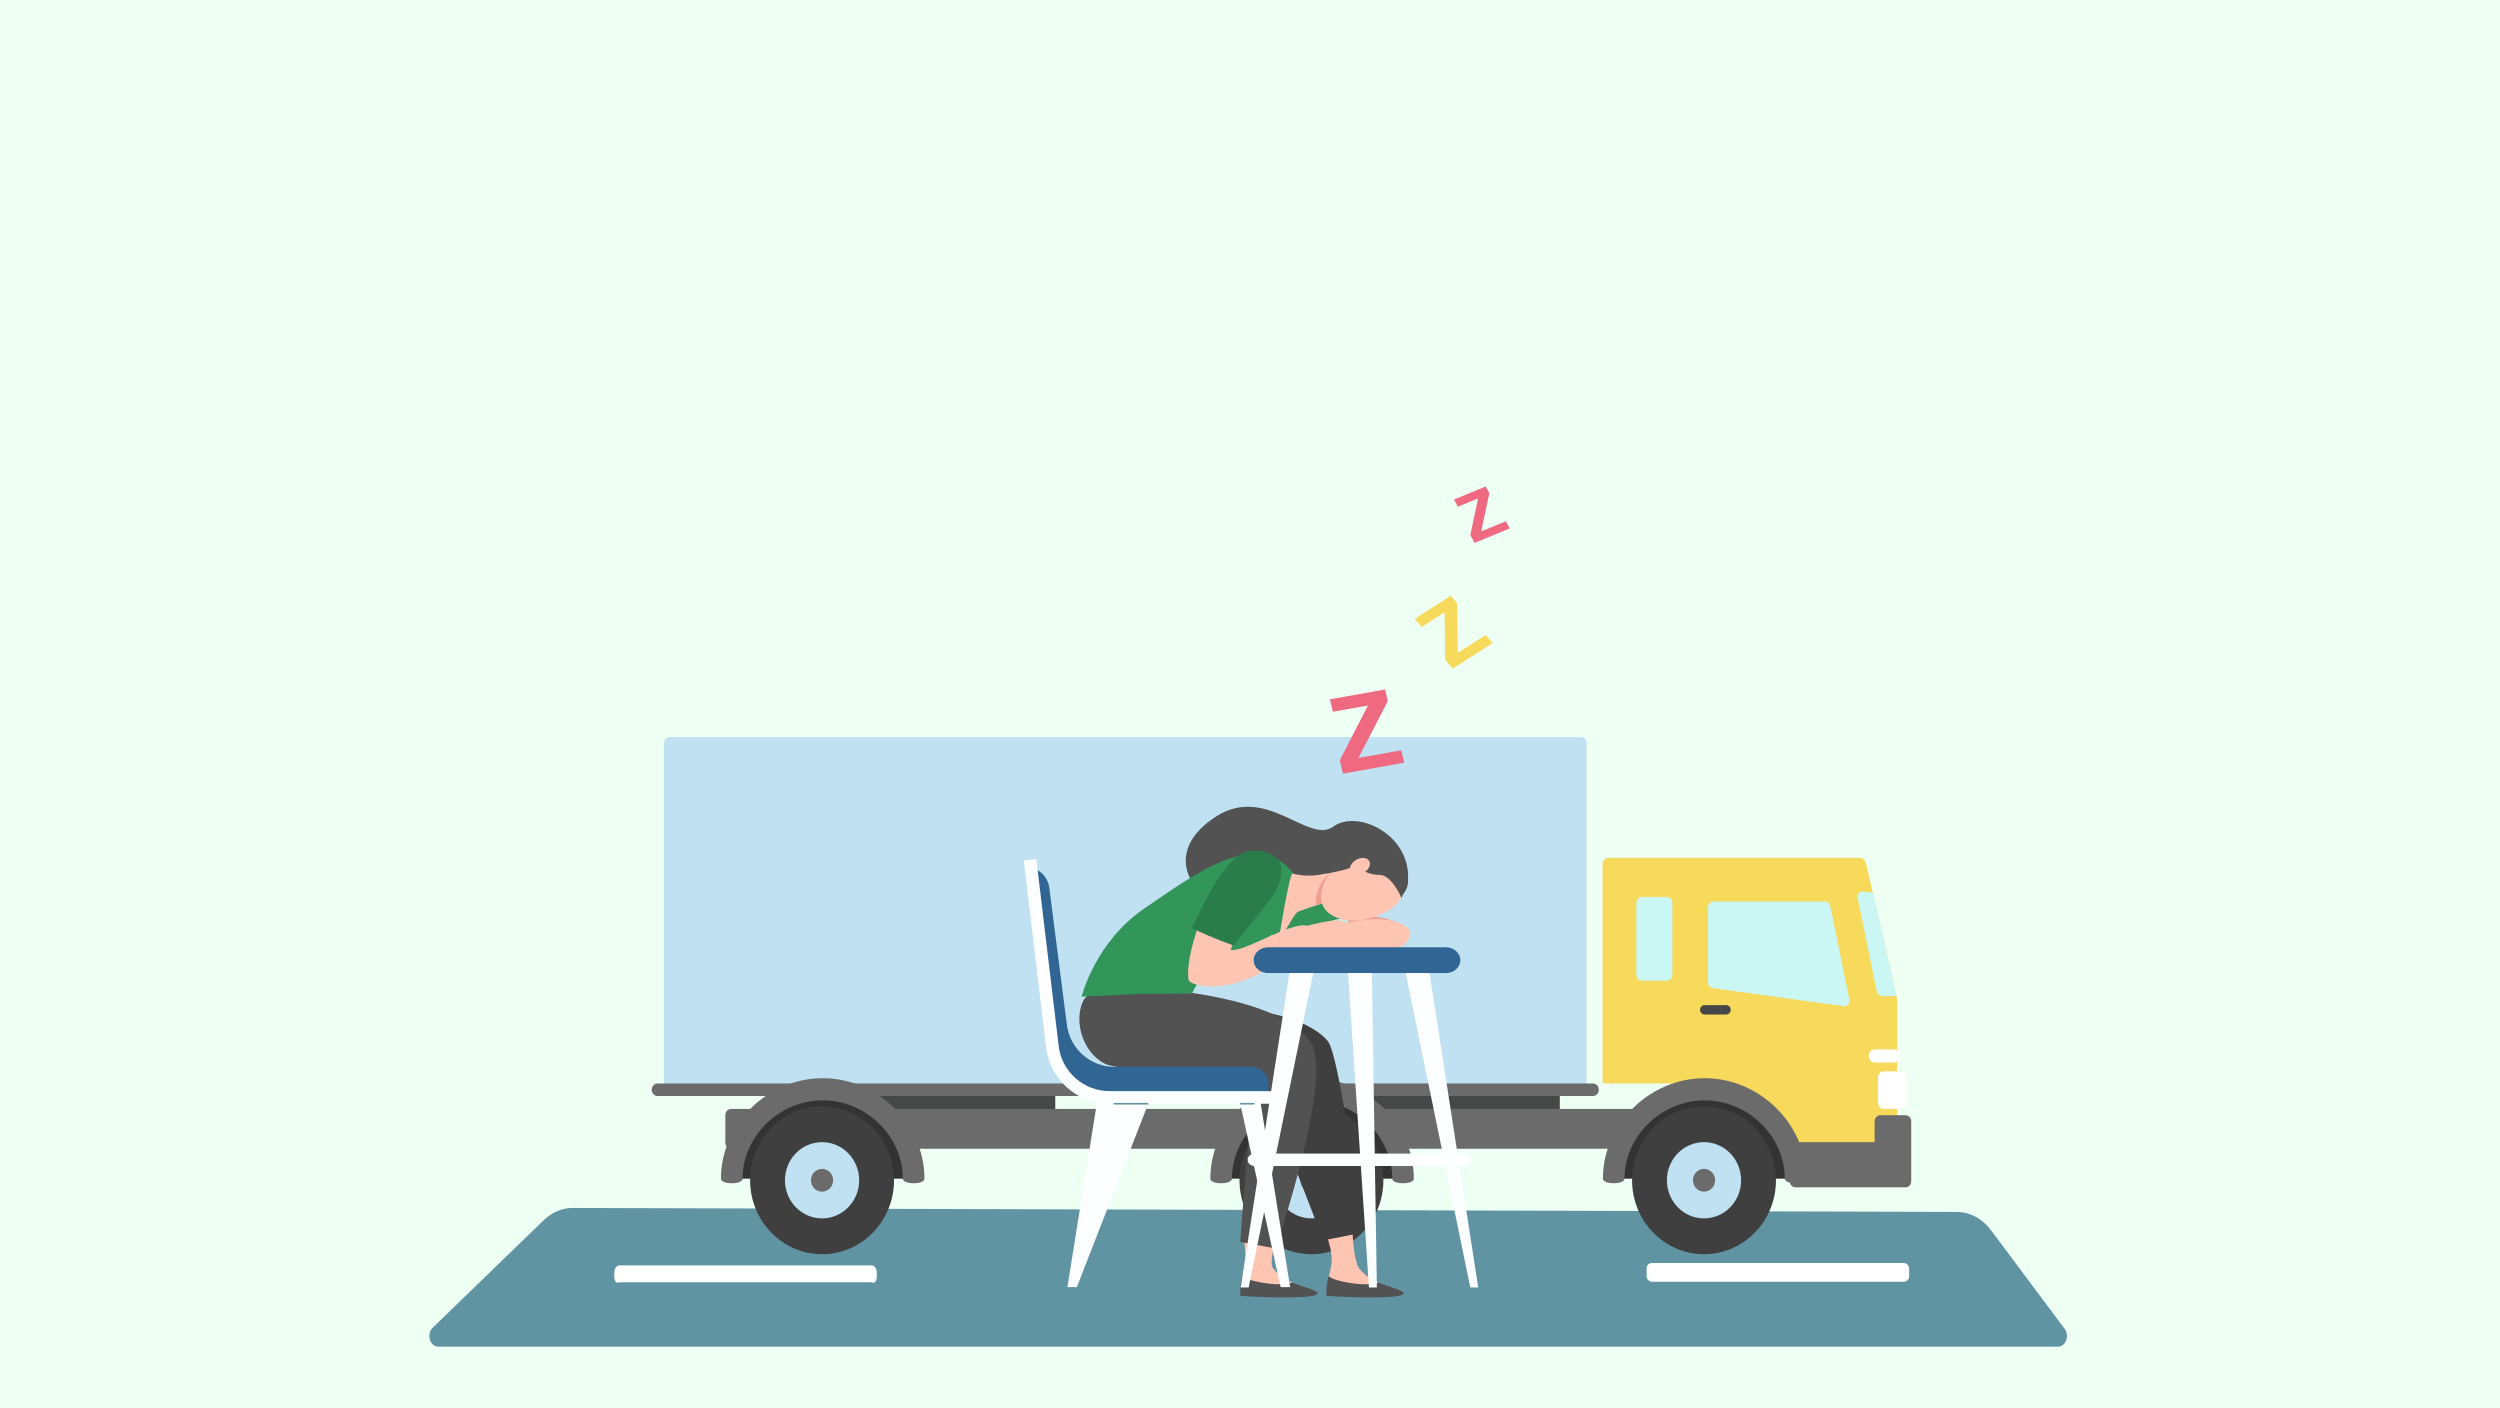 <?xml version="1.0" encoding="UTF-8"?>
<svg xmlns="http://www.w3.org/2000/svg" viewBox="0 0 1922.05 1082.35">
  <g isolation="isolate">
    <g id="Layer_1">
      <rect width="1922.05" height="1082.35" fill="#eefff4"/>
      <g>
        <g>
          <path d="M1582.11,1035.36H337.11c-6.57,0-9.52-9.69-4.45-14.6l85.41-82.69c6.29-6.09,14.18-9.4,22.32-9.38l1064.07,3.06c10.04.03,19.58,5.13,26.21,14l56.7,75.93c3.97,5.32.76,13.68-5.26,13.68Z" fill="#6194a3"/>
          <path d="M670.21,985.84h-194.06c-2.16,1.4-3.9-1.15-3.9-4.3v-2.98c0-3.15,1.75-5.7,3.9-5.7h194.06c2.16,0,3.9,2.55,3.9,5.7v2.98c0,3.15-1.75,5.7-3.9,4.3Z" fill="#fff"/>
          <rect x="1265.93" y="971.03" width="201.87" height="14.38" rx="4.02" ry="4.02" fill="#fff"/>
        </g>
        <g>
          <g>
            <path d="M811.31,868.05c0,.86-.68,1.55-1.51,1.55h-164.18c-.83,0-1.51-.69-1.51-1.55v-48.2c0-.86.68-1.55,1.51-1.55h164.18c.83,0,1.51.69,1.51,1.55v48.2Z" fill="#464747"/>
            <path d="M1199.21,866.59c0,.86-.67,1.55-1.51,1.55h-187.43c-.84,0-1.51-.7-1.51-1.55v-66.49c0-.86.67-1.55,1.51-1.55h187.43c.83,0,1.51.69,1.51,1.55v66.49Z" fill="#464747"/>
          </g>
          <path d="M1318.61,878.54c0,2.57-2.03,4.65-4.53,4.65h-751.9c-2.5,0-4.53-2.08-4.53-4.65v-21.31c0-2.57,2.03-4.65,4.53-4.65h751.9c2.5,0,4.53,2.08,4.53,4.65v21.31Z" fill="#6b6b6b"/>
          <g>
            <path d="M1219.78,832.81c0,2.57-2.02,4.65-4.53,4.65h-700.26c-2.5,0-4.53-2.08-4.53-4.65v-261.51c0-2.57,2.03-4.65,4.53-4.65h700.26c2.5,0,4.53,2.08,4.53,4.65v261.51Z" fill="#c0e1f2"/>
            <path d="M1229.16,838c0,2.57-2.03,4.65-4.53,4.65H505.62c-2.5,0-4.53-2.08-4.53-4.65v-.35c0-2.57,2.03-4.65,4.53-4.65h719.01c2.5,0,4.53,2.08,4.53,4.65v.35Z" fill="#6b6b6b"/>
          </g>
          <path d="M1434.78,664.2c-.58-2.5-2.03-4.65-4.53-4.65h-193.66c-2.5,0-4.53,2.08-4.53,4.65v166.35c0,.9.26,1.73.69,2.45h85.85c36.95,0,66.9,30.77,66.9,68.73,0,1.92-.1,3.81-.25,5.69h68.8c2.5,0,4.53-2.08,4.53-4.65v-134.63s-17.95-78.53-23.8-103.93Z" fill="#f7d95c"/>
          <g>
            <polygon points="1366.95 860.77 1310.08 833 1258.25 856.9 1240.65 906.2 1379.5 906.2 1366.95 860.77" fill="#333"/>
            <path d="M1372.19,906.2c0-32.63-28.22-60.21-61.62-60.21s-61.62,27.57-61.62,60.21c0,4.71-16.6,4.71-16.6,0,0-41.88,35.82-77.26,78.22-77.26s78.22,35.38,78.22,77.26c0,4.71-16.6,4.71-16.6,0Z" fill="#6b6b6b"/>
            <path d="M1365.39,907.42c0,31.38-24.76,56.83-55.31,56.83s-55.31-25.45-55.31-56.83,24.77-56.83,55.31-56.83,55.31,25.44,55.31,56.83Z" fill="#3f3f3f"/>
            <path d="M1338.6,907.42c0,16.18-12.77,29.31-28.53,29.31s-28.53-13.12-28.53-29.31,12.77-29.31,28.53-29.31,28.53,13.12,28.53,29.31Z" fill="#c0e1f2"/>
            <path d="M1318.61,907.42c0,4.84-3.82,8.76-8.53,8.76s-8.53-3.93-8.53-8.76,3.82-8.77,8.53-8.77,8.53,3.93,8.53,8.77Z" fill="#6b6b6b"/>
            <polygon points="1065.14 860.77 1008.27 833 956.44 856.9 938.84 906.2 1077.7 906.2 1065.14 860.77" fill="#333"/>
            <path d="M1070.39,906.2c0-32.63-28.22-60.21-61.62-60.21s-61.62,27.57-61.62,60.21c0,4.71-16.6,4.71-16.6,0,0-41.88,35.82-77.26,78.22-77.26s78.22,35.38,78.22,77.26c0,4.71-16.6,4.71-16.6,0Z" fill="#6b6b6b"/>
            <path d="M1063.58,907.42c0,31.38-24.77,56.83-55.31,56.83s-55.31-25.45-55.31-56.83,24.77-56.83,55.31-56.83,55.31,25.44,55.31,56.83Z" fill="#3f3f3f"/>
            <path d="M1036.8,907.42c0,16.18-12.77,29.31-28.53,29.31s-28.53-13.12-28.53-29.31,12.77-29.31,28.53-29.31,28.53,13.12,28.53,29.31Z" fill="#c0e1f2"/>
            <path d="M1016.8,907.42c0,4.84-3.82,8.76-8.53,8.76s-8.53-3.93-8.53-8.76,3.82-8.77,8.53-8.77,8.53,3.93,8.53,8.77Z" fill="#6b6b6b"/>
            <polygon points="688.89 860.77 632.02 833 580.19 856.9 562.59 906.2 701.44 906.2 688.89 860.77" fill="#333"/>
            <path d="M694.13,906.2c0-32.63-28.22-60.21-61.62-60.21s-61.62,27.57-61.62,60.21c0,4.71-16.6,4.71-16.6,0,0-41.88,35.82-77.26,78.22-77.26s78.22,35.38,78.22,77.26c0,4.71-16.6,4.71-16.6,0Z" fill="#6b6b6b"/>
            <path d="M687.33,907.42c0,31.38-24.76,56.83-55.31,56.83s-55.31-25.45-55.31-56.83,24.76-56.83,55.31-56.83,55.31,25.44,55.31,56.83Z" fill="#3f3f3f"/>
            <path d="M660.54,907.42c0,16.18-12.77,29.31-28.53,29.31s-28.53-13.12-28.53-29.31,12.77-29.31,28.53-29.31,28.53,13.12,28.53,29.31Z" fill="#c0e1f2"/>
            <path d="M640.55,907.42c0,4.84-3.82,8.76-8.53,8.76s-8.53-3.93-8.53-8.76,3.82-8.77,8.53-8.77,8.53,3.93,8.53,8.77Z" fill="#6b6b6b"/>
          </g>
          <path d="M1414.18,689.33c0-2.57-2.02-4.65-4.53-4.65h-104.52c-2.5,0-4.53,2.08-4.53,4.65v131.45h20.49c29.68,0,58.68,19.87,67.43,47.36h40.24c2.5,0,4.53-2.08,4.53-4.65v-84.24l-19.12-89.92Z" fill="#f7d95c"/>
          <path d="M1464.85,857.41h-19.11c-2.5,0-4.53,2.08-4.53,4.65v16.04h-60.67c-2.5,0-4.53,2.08-4.53,4.65v25.47c0,2.57,2.03,4.65,4.53,4.65h84.31c2.5,0,4.53-2.08,4.53-4.65v-46.16c0-2.57-2.02-4.65-4.53-4.65Z" fill="#6b6b6b"/>
          <g>
            <path d="M1285.77,749.37c0,2.57-2.02,4.65-4.53,4.65h-18.67c-2.5,0-4.53-2.08-4.53-4.65v-55.16c0-2.57,2.02-4.65,4.53-4.65h18.67c2.5,0,4.53,2.08,4.53,4.65v55.16Z" fill="#caf7f4"/>
            <path d="M1422,769.26c0,2.38-1.87,4.3-4.19,4.3,0,0-75.61-10.28-100.42-13.76-2.29-.32-4.19-1.92-4.19-4.31v-58.06c0-2.38,1.88-4.31,4.19-4.31h85.77c2.31,0,3.71,1.98,4.19,4.31,3.67,17.9,14.64,71.83,14.64,71.83Z" fill="#caf7f4"/>
            <path d="M1432.26,685.35c-2.31,0-4.19,1.93-4.19,4.31,0,0,10.97,53.93,14.64,71.83.48,2.33,1.88,4.31,4.19,4.31h11.15c-2.3-10.06-11.57-50.6-18.17-79.4-4.77-.65-7.62-1.04-7.62-1.04Z" fill="#caf7f4"/>
          </g>
          <path d="M1330.61,776.36c0,2-1.58,3.62-3.52,3.62h-16.53c-1.95,0-3.52-1.62-3.52-3.62h0c0-2,1.58-3.62,3.52-3.62h16.53c1.95,0,3.52,1.62,3.52,3.62h0Z" fill="#464747"/>
          <g>
            <path d="M1460.25,812.3c0,2.57-2.02,4.65-4.53,4.65h-14.37c-2.5,0-4.53-2.08-4.53-4.65v-.88c0-2.57,2.03-4.65,4.53-4.65h14.37c2.5,0,4.53,2.08,4.53,4.65v.88Z" fill="#fff"/>
            <path d="M1465.73,847.94c0,2.57-2.02,4.65-4.53,4.65h-12.85c-2.5,0-4.53-2.09-4.53-4.65v-19.64c0-2.57,2.02-4.65,4.53-4.65h12.85c2.5,0,4.53,2.08,4.53,4.65v19.64Z" fill="#fff"/>
          </g>
        </g>
        <g>
          <path d="M1019.72,948.85c2.38,7.38,4.34,13.77,4.07,20.85-.18,4.75-1.93,10.52-2.14,11.41-.15.64.46,3.29.79,3.89,13.04,7.71,26.41,4.93,37.32,1.14-7.4-2.81-12.55-8.4-14.41-10.44-3.14-3.45-5.62-16.95-5.62-37.75-4.46,0-12.43,8.49-20.03,10.9Z" fill="#ffc5b3"/>
          <path d="M1021.7,980.91c-1.69,3.13-2.57,15.25-1.55,15.43,1.21.22,52.24,3.1,58.36-1.13,3.78-2.61-9.65-5.42-18.74-9.07-10.91,3.79-37.52-1.88-38.07-5.23Z" fill="#525252"/>
          <path d="M876.43,816.08l91.7,10.18,49.24,127.37,29.92-5.91s-16.79-136.1-26.58-147.49c-26.68-31.07-119.9-27.39-119.9-27.39l-24.38,43.23Z" fill="#3f3f3f"/>
          <path d="M956.12,949.22c.38,6.06,1.76,13.4,1.49,20.48-.18,4.75-1.93,10.52-2.14,11.41-.15.64.46,3.29.79,3.89,13.04,7.71,26.41,4.93,37.32,1.14-7.4-2.81-12.55-8.4-14.41-10.44-3.14-3.45-.9-13.78,3.24-29.21-4.46,0-18.7.31-26.3,2.73Z" fill="#ffc5b3"/>
          <path d="M887.45,760.2s96,5.24,120.2,40.99c18.11,26.74-26.99,158.66-26.99,158.66l-27.14-5.04s6.25-89.39,10.78-118.88c.77-5-.92-15.67-.92-15.67,0,0-97.63,6.11-114.32-2.65-16.69-8.75-23.68-32.49-16.34-47.98,7.34-15.49,54.73-9.43,54.73-9.43Z" fill="#525252"/>
          <path d="M955.52,980.91c-1.69,3.13-2.57,15.25-1.55,15.43,1.21.22,52.24,3.1,58.36-1.13,3.78-2.61-9.65-5.42-18.74-9.07-10.91,3.79-37.52-1.88-38.07-5.23Z" fill="#525252"/>
          <path d="M1076.32,710.16c-24.21-11.86-47.42-1.29-47.42-1.29-3.13,3.86,1.34,3.68,1.34,3.68,22.7-4.96,46.07-2.4,46.07-2.4Z" fill="#ef9f8f"/>
          <path d="M1029.61,725.46c5.66-14.93,12.37-27.81,12.37-27.81,0,0-29.67-15.72-30.65-16.38-19.07-6.4-31.3-10.54-39.73-6.9-6.83,2.95-16.7,33.5,2.55,38.79,24.3,6.68,38.91,7.35,54.25,12.86l.88.32.33-.88Z" fill="#32965b"/>
          <path d="M997.24,718.57c9.79-5.1,26.98-12.2,41.24-13.79-1.51,3.19-3.38,7.26-5.3,11.81-7.42,1-17.3,2.36-26.91,3.76-2.87-.57-5.87-1.15-9.03-1.78Z" fill="#cfe3de" mix-blend-mode="multiply"/>
          <path d="M1082.3,678.98c4.19-36.51-38.26-57.3-57.3-43.46-19.04,13.84-51.43-32.85-90.2-7.69-38.77,25.16-20.84,55.54-3.97,62.78,76.34-7.31,125.24-16.25,125.24-16.25l26.24,4.62Z" fill="#525252"/>
          <path d="M994.72,671.83c5.31,6.93,4.71,11.27,4.71,11.27l-11.6,32.92s-4.72,12.24-14.32,19.87c-9.44,7.5-17.62,7.53-29.29,4.35-15.46-4.22-27.76,23.62-27.76,23.62l-40.03.27-44.85,2.15s10.16-42.42,49.35-68.63c34.03-22.76,84.96-63.41,113.8-25.82Z" fill="#32965b"/>
          <path d="M956.19,660.99c13.06-4.53,25.14,9.04,3.32,35.23-.12.15-9.61,24.6-13.37,33.96,9.4,2.8,46.05-21.89,59.1-18.47,0,0,17.44-4.76,23.96-3.96,4.83.6,15.44,7.1,15.44,7.1,0,0,12.44,15.4,10.04,17.02-3.28,2.22-8.02-11.42-13.81-12.61,0,0,8.91,11.54,5.62,11.07-3.29-.47-7.3-4.19-9.5-5.51-2.2-1.32-11.73,1.89-19.56,1.35-1.29-.09-6.23-1.43-12.17-1.75-2.86-.15-27.02,21.07-47.95,29.01-23.12,8.78-43.09,4.17-43.64-.56-2.8-23.89,20.75-84.32,42.52-91.87Z" fill="#ffc5b3"/>
          <path d="M917.29,713.9c14.16,7.17,31.05,12.97,31.05,12.97,0,0,20.04-24.89,20.79-25.81,9.93-13.02,17.67-20.95,15.43-36.57-1.06-7.42-22.19-17.7-36.36-3.52-13.13,13.14-24.38,36.8-31.34,51.65l-.4.85.83.42Z" fill="#2a7c4b"/>
          <path d="M1028.62,667.86s-14.68,8.89-34.79,3.75c-2.47-.63-11.07,52.3-10.71,51.9,2.36-2.59,12.03-21.31,14.58-22.41,6.98-3.01,41.86-14.04,41.86-14.04l-10.94-19.2Z" fill="#ffc5b3"/>
          <path d="M1034.2,677.66l5.35,9.39h0s-15.33,4.84-27.68,8.98c-.5-3.01-.22-6.5,1.04-10.49,2.02-6.39,5.9-11.48,10.64-15.38,3.24-1.2,5.06-2.31,5.06-2.31l5.59,9.81Z" fill="#ef9f8f"/>
          <path d="M1077.22,669.75s-4.31-8.96-14.2-12.72c-9.88-3.76-39.1,2.7-46.09,24.8-7,22.1,16.39,28.69,32.51,24.98,16.12-3.7,36.69-12.6,27.78-37.07Z" fill="#ffc5b3"/>
          <path d="M1039.7,652.65c14.86-5.13,26.59-5.48,33.65,4.9,7.06,10.38,13.85,19.15,5.13,30.46l-.94,2.42s-7.54-18.12-17.41-17.86c-9.87.26-17.62-7.54-22.2-5.36-4.57,2.18-18.99,4.59-18.99,4.59l2.75-4.56s3.15-9.47,18.01-14.6Z" fill="#525252"/>
          <path d="M1048.1,671.24c-4.01,2.12-8.4,1.52-9.8-1.35-1.4-2.87.71-6.91,4.72-9.03,4.01-2.12,8.4-1.52,9.8,1.35,1.4,2.87-.71,6.91-4.73,9.03Z" fill="#ffc5b3"/>
          <path d="M1069.27,707.72c-29.82-5.92-66.59,14.8-70.2,14.96-16.69-1.89-17.26-3.7-20.93-3.95-5.09,1.73-13.56,14.75-13.56,14.75,51.43-2.5,103.77,1.81,115-7.3,4.25-3.45,10.71-14.29-10.31-18.47Z" fill="#ffc5b3"/>
        </g>
        <g>
          <path d="M1111.63,728.3h-136.71c-6.13,0-11.11,4.44-11.11,9.91h0c0,5.47,4.97,9.91,11.11,9.91h136.71c6.13,0,11.11-4.44,11.11-9.91h0c0-5.47-4.97-9.91-11.11-9.91Z" fill="#316594"/>
          <polygon points="991.32 748.12 953.88 989.81 959.99 989.81 1009.66 748.12 991.32 748.12" fill="#fdfeff"/>
          <polygon points="1099.05 748.12 1136.49 989.81 1130.38 989.81 1080.72 748.12 1099.05 748.12" fill="#fdfeff"/>
          <polygon points="1054.74 748.12 1058.56 989.81 1052.45 989.81 1036.4 748.12 1054.74 748.12" fill="#fdfeff"/>
          <path d="M1125.8,886.93h-161.22c-2.95,0-5.35,2.14-5.35,4.77s2.39,4.77,5.35,4.77h161.22c2.95,0,5.35-2.14,5.35-4.77s-2.39-4.77-5.35-4.77Z" fill="#fdfeff"/>
        </g>
        <g>
          <path d="M788.58,666.52h0c9.19,0,16.96,6.83,18.13,15.95l13.54,105.52c2.37,18.44,18.07,32.26,36.66,32.26h105.27c7.18,0,13.01,5.82,13.01,13.01v10.46h-121.87c-20.54,0-38.05-14.87-41.38-35.14l-23.35-142.06Z" fill="#316594"/>
          <path d="M984.59,989.56h7.28l-22.57-140.99h11.21v-9.71h-127.54c-19.9,0-36.68-14.9-39.04-34.65l-17.19-143.73-9.64,1.15,17.19,143.73c2.56,21.37,18.66,38.17,39.08,42.24l-22.73,141.95h7.28l54.86-140.99h70.73l31.08,140.99Z" fill="#fdfeff"/>
          <line x1="882.78" y1="848.57" x2="856.24" y2="848.57" fill="none" stroke="#6194a3" stroke-miterlimit="10" stroke-width="1.25"/>
          <line x1="953.51" y1="848.57" x2="964.41" y2="848.57" fill="none" stroke="#6194a3" stroke-miterlimit="10" stroke-width="1.25"/>
        </g>
        <g>
          <path d="M1133.67,417.37l-3.24-5.92,5.95-28.28-15.51,6.38-3.01-5.5,24.37-10.03,2.79,5.1-6.24,29.43,18.95-7.79,3,5.48-27.05,11.13Z" fill="#ef6a80"/>
          <path d="M1032.53,594.78l-2.45-10.29,21.68-42.11-26.98,4.83-2.28-9.56,42.38-7.59,2.11,8.87-22.63,43.81,32.94-5.9,2.27,9.52-47.05,8.42Z" fill="#ef6a80"/>
          <path d="M1116.89,514.05l-5.72-6.71-.56-36.61-17.59,11.27-5.32-6.23,27.63-17.71,4.93,5.78.53,38.11,21.47-13.77,5.3,6.21-30.67,19.66Z" fill="#f7d95c"/>
        </g>
      </g>
    </g>
  </g>
</svg>